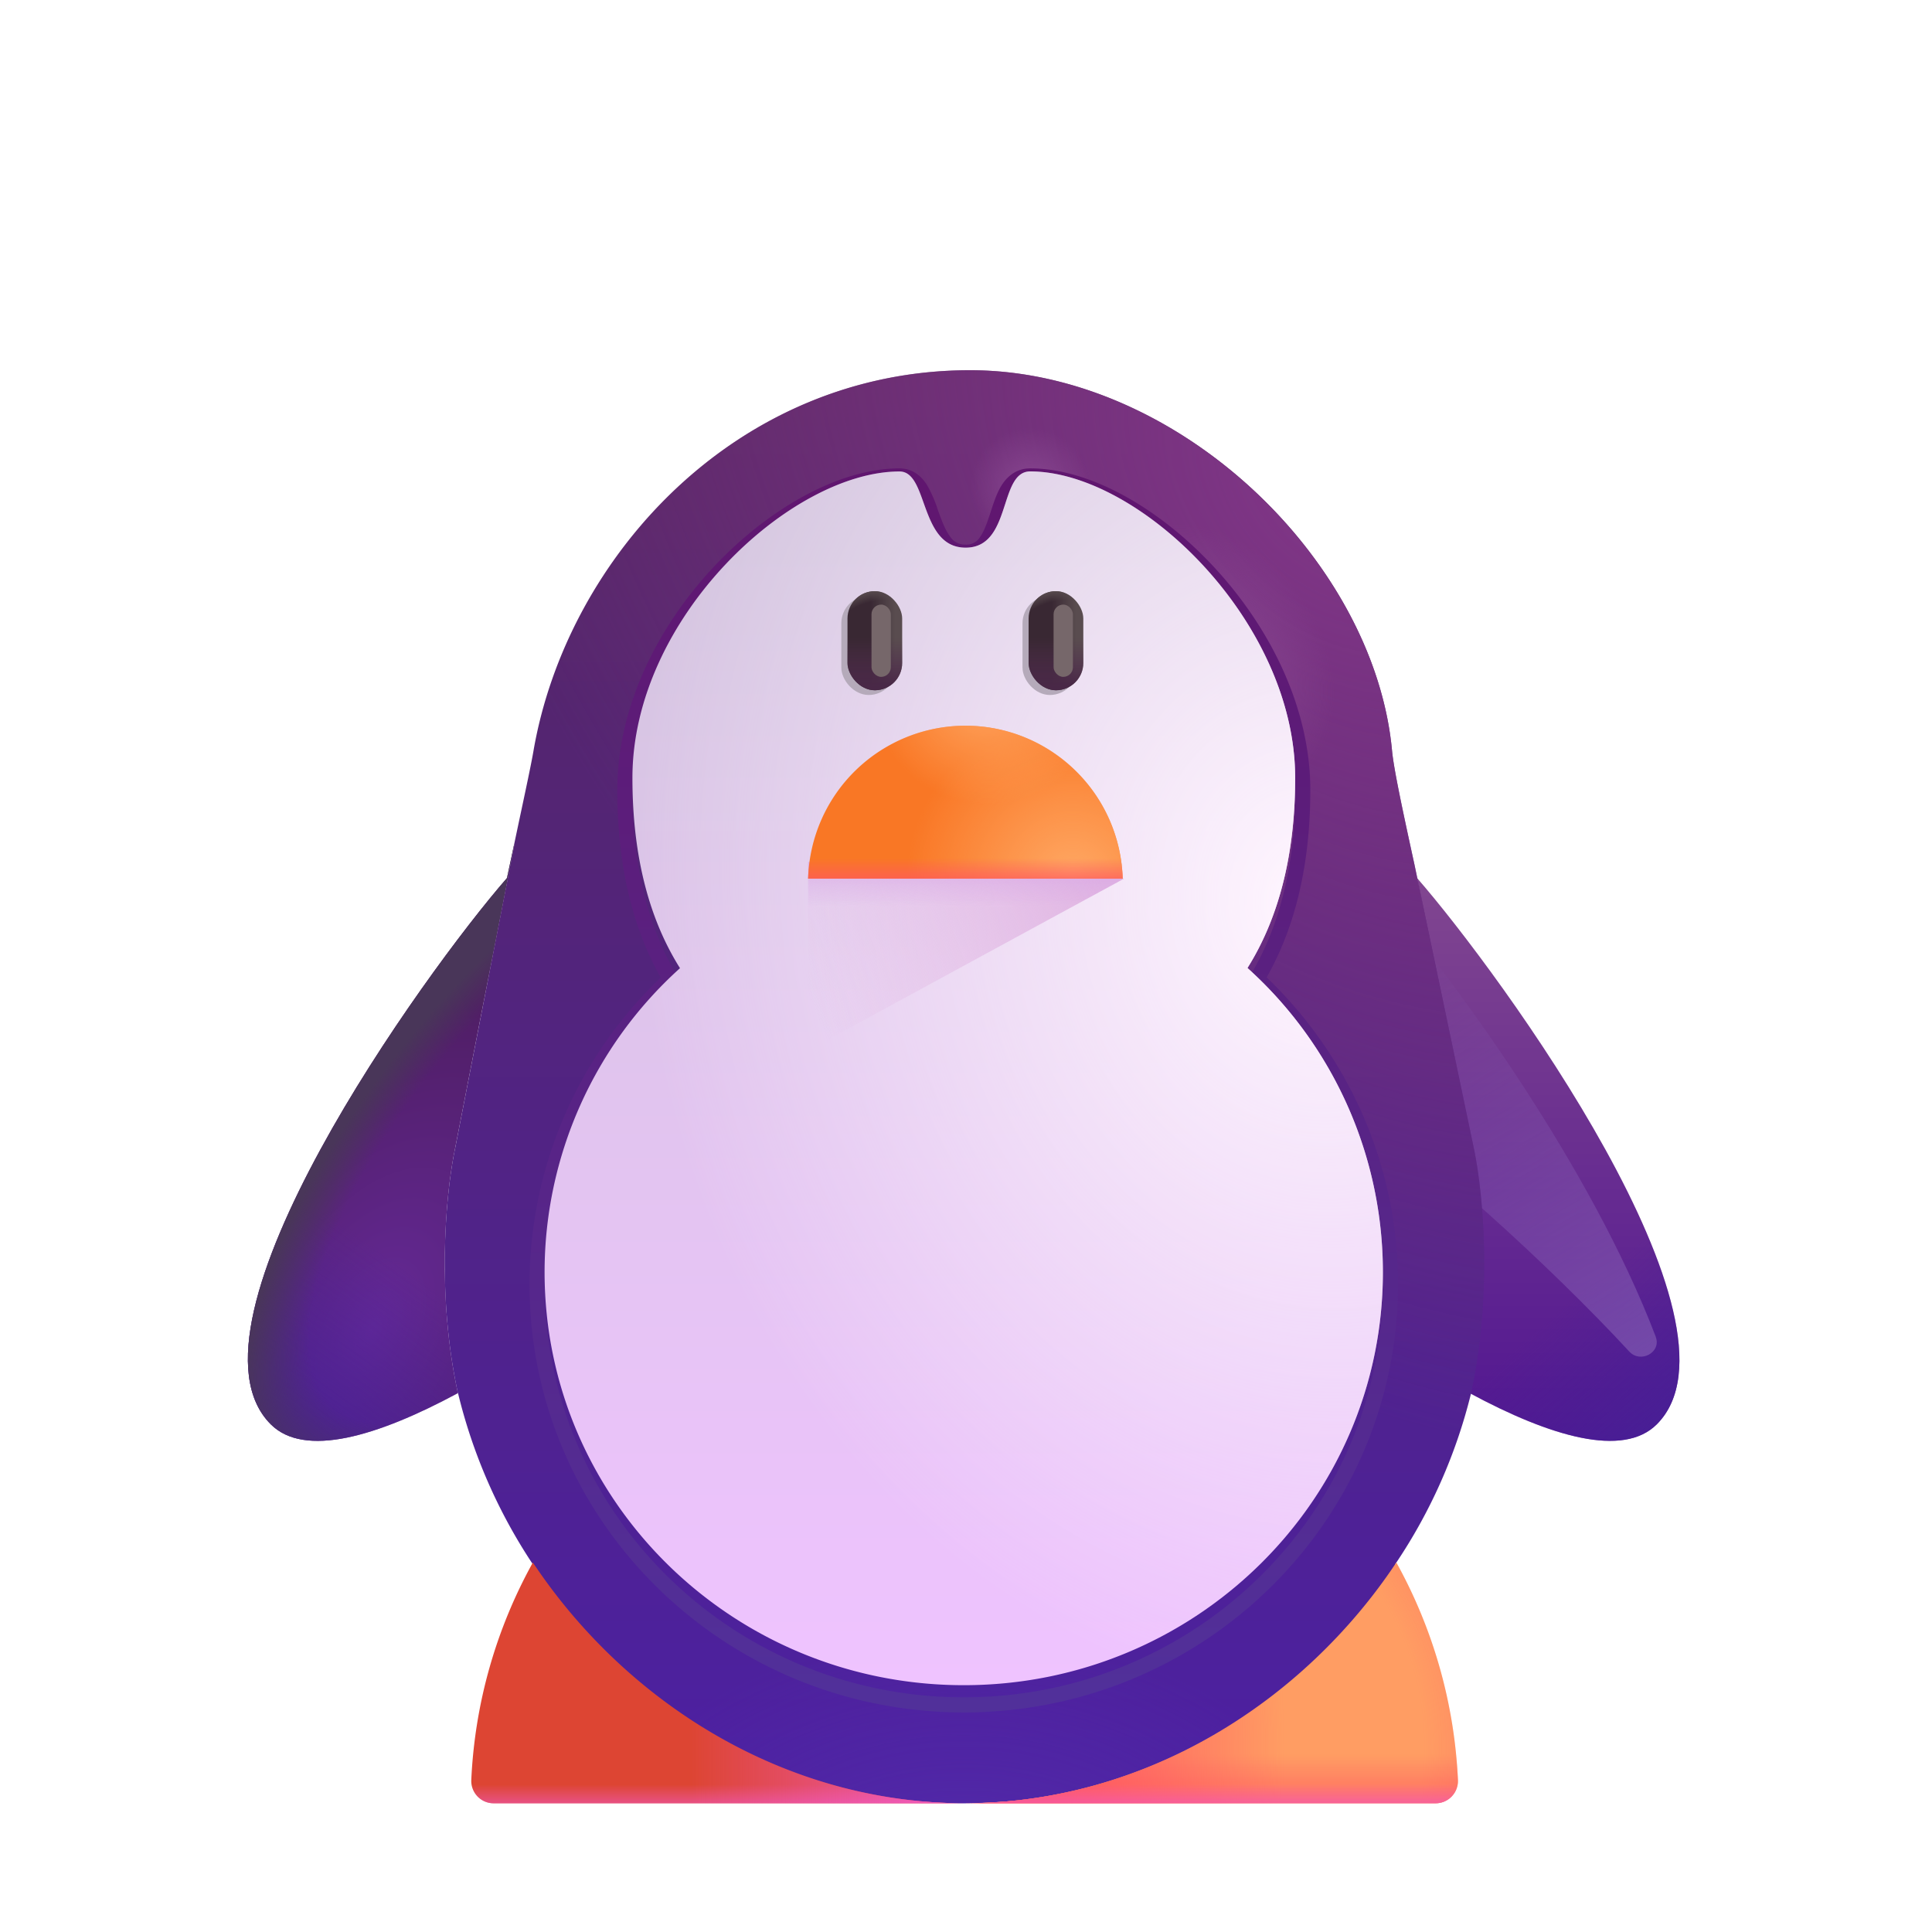 <svg xmlns="http://www.w3.org/2000/svg" fill="none" viewBox="0 0 32 32"><path fill="url(#svg-d7922442-2b2b-4d4f-bc6c-a0fd2b714433-a)" d="M7.584 23.075c-1.34.722-2.542 1.073-3.099.516-1.651-1.65 2.542-7.477 3.912-9.048l.12-.564h.004l-.984 5.047c-.165.793-.3 2.445.047 4.049"/><path fill="url(#svg-67b7e33e-4c96-48d2-b6da-ff24b7940162-b)" d="M7.584 23.075c-1.34.722-2.542 1.073-3.099.516-1.651-1.65 2.542-7.477 3.912-9.048l.12-.564h.004l-.984 5.047c-.165.793-.3 2.445.047 4.049"/><path fill="url(#svg-010fe9de-8dc4-464b-979d-b4526a0c6771-c)" d="M7.584 23.075c-1.34.722-2.542 1.073-3.099.516-1.651-1.65 2.542-7.477 3.912-9.048l.12-.564h.004l-.984 5.047c-.165.793-.3 2.445.047 4.049"/><path fill="url(#svg-b21f500e-c667-4998-b893-852ab456c6ae-d)" d="M24.342 23.075c1.341.722 2.543 1.073 3.1.516 1.65-1.65-2.6-7.477-3.971-9.048.07.394.774 3.74.919 4.483.164.793.3 2.445-.048 4.049"/><path fill="url(#svg-7c9505bf-e4eb-4101-9f13-4fa7fa33bc89-e)" d="M24.342 23.075c1.341.722 2.543 1.073 3.1.516 1.65-1.65-2.6-7.477-3.971-9.048.07.394.774 3.74.919 4.483.164.793.3 2.445-.048 4.049"/><g filter="url(#svg-da78122a-3036-44f6-98bd-5d661173a16c-f)"><path fill="url(#svg-c99b3556-9454-4885-bbbd-ea325c7d9d58-g)" fill-opacity=".75" d="M27.425 22.142c-1.088-2.856-3.33-5.85-4.185-6.897l-.531 3.313c.845.496 2.955 2.395 4.277 3.828.186.202.536.013.438-.244"/></g><path fill="url(#svg-1b86ed66-fbfd-4fe4-a4e2-24389e34c481-h)" d="M16.067 6.132c3.46 0 6.702 3.17 6.99 6.306.028.298.176.99.37 1.878l.986 4.71c.165.793.301 2.448-.048 4.053a8.8 8.8 0 0 1-1.253 2.825l-.264 3.068s-5.133.922-6.995.895c-1.784-.025-6.72-.895-6.72-.895l-.311-3.068a8.9 8.9 0 0 1-1.236-2.83h-.002c-.348-1.603-.212-3.256-.047-4.048l.984-5.046-.004-.001.076-.36c.119-.557.208-.977.243-1.181.553-3.207 3.363-6.306 7.23-6.306"/><path fill="url(#svg-b5e3fd0b-1118-4faf-a119-2e63609c87be-i)" d="M16.067 6.132c3.46 0 6.702 3.17 6.99 6.306.028.298.176.99.37 1.878l.986 4.71c.165.793.301 2.448-.048 4.053a8.8 8.8 0 0 1-1.253 2.825l-.264 3.068s-5.133.922-6.995.895c-1.784-.025-6.72-.895-6.72-.895l-.311-3.068a8.9 8.9 0 0 1-1.236-2.83h-.002c-.348-1.603-.212-3.256-.047-4.048l.984-5.046-.004-.001.076-.36c.119-.557.208-.977.243-1.181.553-3.207 3.363-6.306 7.23-6.306"/><path fill="url(#svg-71554d37-8dd5-4548-9cc9-eadb2723bd7c-j)" d="M16.067 6.132c3.46 0 6.702 3.17 6.99 6.306.028.298.176.99.37 1.878l.986 4.71c.165.793.301 2.448-.048 4.053a8.8 8.8 0 0 1-1.253 2.825l-.264 3.068s-5.133.922-6.995.895c-1.784-.025-6.72-.895-6.72-.895l-.311-3.068a8.9 8.9 0 0 1-1.236-2.83h-.002c-.348-1.603-.212-3.256-.047-4.048l.984-5.046-.004-.001.076-.36c.119-.557.208-.977.243-1.181.553-3.207 3.363-6.306 7.23-6.306"/><path fill="url(#svg-2bfcffec-f09a-4d51-86a6-d83aadf7e253-k)" d="M16.067 6.132c3.46 0 6.702 3.17 6.99 6.306.028.298.176.99.37 1.878l.986 4.71c.165.793.301 2.448-.048 4.053a8.8 8.8 0 0 1-1.253 2.825l-.264 3.068s-5.133.922-6.995.895c-1.784-.025-6.72-.895-6.72-.895l-.311-3.068a8.9 8.9 0 0 1-1.236-2.83h-.002c-.348-1.603-.212-3.256-.047-4.048l.984-5.046-.004-.001.076-.36c.119-.557.208-.977.243-1.181.553-3.207 3.363-6.306 7.23-6.306"/><path fill="url(#svg-3aa54cf5-0416-407f-a369-626568ffb565-l)" d="M16.067 6.132c3.46 0 6.702 3.17 6.99 6.306.028.298.176.99.37 1.878l.986 4.71c.165.793.301 2.448-.048 4.053a8.8 8.8 0 0 1-1.253 2.825l-.264 3.068s-5.133.922-6.995.895c-1.784-.025-6.72-.895-6.72-.895l-.311-3.068a8.9 8.9 0 0 1-1.236-2.83h-.002c-.348-1.603-.212-3.256-.047-4.048l.984-5.046-.004-.001.076-.36c.119-.557.208-.977.243-1.181.553-3.207 3.363-6.306 7.23-6.306"/><g filter="url(#svg-6be4bcfe-4c46-4249-a819-24044ae2df2d-m)"><path stroke="url(#svg-6cbb5971-9aad-4ce8-9f65-b6390ce20a4a-n)" stroke-width=".25" d="M20.822 16.211c.486-.815.756-1.852.756-3.127 0-1.338-.665-2.636-1.552-3.596-.883-.957-2.01-1.605-2.962-1.605-.178 0-.293.102-.37.224-.07.114-.118.262-.162.396l-.003.01c-.057.175-.11.335-.194.454a.39.39 0 0 1-.341.179.42.42 0 0 1-.362-.19c-.091-.124-.152-.291-.216-.469l-.003-.009a2 2 0 0 0-.166-.38c-.072-.114-.181-.215-.348-.215-.944 0-2.08.63-2.975 1.58-.897.953-1.574 2.251-1.574 3.621 0 1.296.273 2.328.752 3.13a6.9 6.9 0 0 0-2.206 5.057c0 3.85 3.166 6.967 7.068 6.967s7.067-3.118 7.067-6.967c0-1.993-.849-3.79-2.209-5.06Z"/></g><g filter="url(#svg-b8727c02-d3cd-4ee2-b0e3-05a2026b708e-o)"><path fill="url(#svg-3192b5d3-1cec-4069-b937-018cb59acc4d-p)" d="M20.662 16.233c.505-.804.79-1.846.79-3.149 0-2.596-2.585-5.076-4.388-5.076-.24 0-.324.26-.416.543-.111.342-.234.72-.654.72-.43 0-.571-.394-.696-.742-.098-.275-.186-.52-.399-.52-1.791 0-4.424 2.416-4.424 5.075 0 1.326.29 2.361.788 3.152A6.78 6.78 0 0 0 9.02 21.27c0 3.778 3.108 6.842 6.943 6.842s6.942-3.064 6.942-6.842a6.78 6.78 0 0 0-2.244-5.038"/><path fill="url(#svg-672a9482-0aac-426d-8dd7-37f139f09bb1-q)" d="M20.662 16.233c.505-.804.79-1.846.79-3.149 0-2.596-2.585-5.076-4.388-5.076-.24 0-.324.26-.416.543-.111.342-.234.72-.654.72-.43 0-.571-.394-.696-.742-.098-.275-.186-.52-.399-.52-1.791 0-4.424 2.416-4.424 5.075 0 1.326.29 2.361.788 3.152A6.78 6.78 0 0 0 9.02 21.27c0 3.778 3.108 6.842 6.943 6.842s6.942-3.064 6.942-6.842a6.78 6.78 0 0 0-2.244-5.038"/></g><g filter="url(#svg-750e9906-4254-4a30-88b1-218f97daeb11-r)"><path fill="url(#svg-febd6a36-4594-4c63-9a9f-26448d0d4f95-s)" d="m13.385 17.398 5.23-2.844-5.23-.278z"/><path fill="url(#svg-ed6118b8-1e17-47a3-8472-5392332f8ce8-t)" d="m13.385 17.398 5.23-2.844-5.23-.278z"/></g><path fill="#F97725" d="M13.385 14.554h5.21a2.606 2.606 0 0 0-5.21 0"/><path fill="url(#svg-e1d322c5-9961-4b3f-8177-542897d91f08-u)" d="M13.385 14.554h5.21a2.606 2.606 0 0 0-5.21 0"/><path fill="url(#svg-d44272d3-efde-48c9-a98d-898e47e4eaf2-v)" d="M13.385 14.554h5.21a2.606 2.606 0 0 0-5.21 0"/><path fill="url(#svg-d9f0bc0c-8cdd-4fed-9237-8e8e3701fada-w)" d="M13.385 14.554h5.21a2.606 2.606 0 0 0-5.21 0"/><g filter="url(#svg-f613f7de-f270-43c4-9e06-834e2ec7d425-x)"><rect width=".906" height="1.641" x="13.935" y="9.87" fill="#B5AABA" rx=".453"/></g><g filter="url(#svg-ce8e8b56-adac-444c-90cb-c56844b59817-y)"><rect width=".906" height="1.641" x="16.936" y="9.87" fill="#B5AABA" rx=".453"/></g><rect width=".906" height="1.641" x="14.037" y="9.792" fill="url(#svg-51f60a1e-abac-4500-a52f-0aa4eb331783-z)" rx=".453"/><rect width=".906" height="1.641" x="14.037" y="9.792" fill="url(#svg-04c56584-ea3b-4e64-9fdf-6e825efecbc2-A)" rx=".453"/><rect width=".906" height="1.641" x="14.037" y="9.792" fill="url(#svg-495ca6f0-2b3f-461d-b071-b44778a36334-B)" rx=".453"/><rect width=".906" height="1.641" x="17.037" y="9.792" fill="url(#svg-8efea153-38bc-483d-9a03-9eba1c148249-C)" rx=".453"/><rect width=".906" height="1.641" x="17.037" y="9.792" fill="url(#svg-06063e55-fc97-476a-b28d-270a7346eb58-D)" rx=".453"/><rect width=".906" height="1.641" x="17.037" y="9.792" fill="url(#svg-7ca44993-a975-4042-8b72-82c391332c07-E)" rx=".453"/><g filter="url(#svg-fab818d5-bda5-4705-afc7-5d9de4ecc14b-F)"><rect width=".32" height="1.197" x="17.451" y="10.014" fill="#76676A" rx=".16"/></g><g filter="url(#svg-e1493eb8-4027-42fe-a90a-5d3bceaa0de0-G)"><rect width=".32" height="1.197" x="14.435" y="10.014" fill="#76676A" rx=".16"/></g><path fill="#FF9D63" d="M15.99 29.868h7.782a.37.37 0 0 0 .376-.385 8.2 8.2 0 0 0-1.02-3.603c-1.541 2.315-4.16 3.98-7.138 3.988"/><path fill="url(#svg-1ce17e82-d7e7-4e16-bb04-2b4a2ea60462-H)" d="M15.99 29.868h7.782a.37.37 0 0 0 .376-.385 8.2 8.2 0 0 0-1.02-3.603c-1.541 2.315-4.16 3.98-7.138 3.988"/><path fill="url(#svg-28893007-8dc2-418c-a47d-280b2cbc95e0-I)" d="M15.99 29.868h7.782a.37.37 0 0 0 .376-.385 8.2 8.2 0 0 0-1.02-3.603c-1.541 2.315-4.16 3.98-7.138 3.988"/><path fill="url(#svg-46b0f985-2d34-4ff4-b3c6-e6cf9e112cb0-J)" d="M15.99 29.868h7.782a.37.37 0 0 0 .376-.385 8.2 8.2 0 0 0-1.02-3.603c-1.541 2.315-4.16 3.98-7.138 3.988"/><path fill="url(#svg-e28c8053-c0cb-46ef-877a-3c7c82cb4bc2-K)" d="M15.99 29.868h7.782a.37.37 0 0 0 .376-.385 8.2 8.2 0 0 0-1.02-3.603c-1.541 2.315-4.16 3.98-7.138 3.988"/><path fill="#DD4533" d="M15.964 29.868H8.182a.37.37 0 0 1-.376-.385 8.2 8.2 0 0 1 1.02-3.603c1.541 2.315 4.16 3.98 7.138 3.988"/><path fill="url(#svg-8abeb862-148d-4f53-a8e6-610caf4b12ca-L)" d="M15.964 29.868H8.182a.37.37 0 0 1-.376-.385 8.2 8.2 0 0 1 1.02-3.603c1.541 2.315 4.16 3.98 7.138 3.988"/><path fill="url(#svg-72c9ccc1-8244-49f0-8f1a-84303a99bd67-M)" d="M15.964 29.868H8.182a.37.37 0 0 1-.376-.385 8.2 8.2 0 0 1 1.02-3.603c1.541 2.315 4.16 3.98 7.138 3.988"/><defs><linearGradient id="svg-67b7e33e-4c96-48d2-b6da-ff24b7940162-b" x1="4.959" x2="7.24" y1="24.558" y2="21.37" gradientUnits="userSpaceOnUse"><stop stop-color="#462096"/><stop offset="1" stop-color="#462096" stop-opacity="0"/></linearGradient><linearGradient id="svg-b21f500e-c667-4998-b893-852ab456c6ae-d" x1="25.644" x2="25.644" y1="14.543" y2="23.866" gradientUnits="userSpaceOnUse"><stop stop-color="#814690"/><stop offset="1" stop-color="#511691"/></linearGradient><linearGradient id="svg-7c9505bf-e4eb-4101-9f13-4fa7fa33bc89-e" x1="27.303" x2="25.244" y1="24.589" y2="22.193" gradientUnits="userSpaceOnUse"><stop stop-color="#462096"/><stop offset="1" stop-color="#462096" stop-opacity="0"/></linearGradient><linearGradient id="svg-c99b3556-9454-4885-bbbd-ea325c7d9d58-g" x1="28.317" x2="23.803" y1="23.37" y2="15.495" gradientUnits="userSpaceOnUse"><stop stop-color="#8760B5"/><stop offset="1" stop-color="#8760B5" stop-opacity="0"/></linearGradient><linearGradient id="svg-1b86ed66-fbfd-4fe4-a4e2-24389e34c481-h" x1="15.975" x2="15.975" y1="5.808" y2="29.868" gradientUnits="userSpaceOnUse"><stop stop-color="#57275F"/><stop offset="1" stop-color="#4C20A3"/></linearGradient><linearGradient id="svg-6cbb5971-9aad-4ce8-9f65-b6390ce20a4a-n" x1="15.964" x2="15.964" y1="8.008" y2="28.113" gradientUnits="userSpaceOnUse"><stop stop-color="#60166F"/><stop offset="1" stop-color="#51309A"/></linearGradient><linearGradient id="svg-3192b5d3-1cec-4069-b937-018cb59acc4d-p" x1="15.964" x2="15.964" y1="9.245" y2="28.113" gradientUnits="userSpaceOnUse"><stop stop-color="#D4C5DF"/><stop offset="1" stop-color="#EFC3FF"/></linearGradient><linearGradient id="svg-febd6a36-4594-4c63-9a9f-26448d0d4f95-s" x1="18.24" x2="13.385" y1="14.554" y2="16.429" gradientUnits="userSpaceOnUse"><stop stop-color="#E0B4E2"/><stop offset="1" stop-color="#E0B4E2" stop-opacity="0"/></linearGradient><linearGradient id="svg-ed6118b8-1e17-47a3-8472-5392332f8ce8-t" x1="16" x2="16" y1="13.933" y2="15.026" gradientUnits="userSpaceOnUse"><stop stop-color="#D9A7E6"/><stop offset="1" stop-color="#D9A7E6" stop-opacity="0"/></linearGradient><linearGradient id="svg-d9f0bc0c-8cdd-4fed-9237-8e8e3701fada-w" x1="15.99" x2="15.99" y1="14.808" y2="14.214" gradientUnits="userSpaceOnUse"><stop offset=".136" stop-color="#FF5762"/><stop offset="1" stop-color="#FF5762" stop-opacity="0"/></linearGradient><linearGradient id="svg-51f60a1e-abac-4500-a52f-0aa4eb331783-z" x1="14.943" x2="14.419" y1="10.51" y2="10.51" gradientUnits="userSpaceOnUse"><stop offset=".225" stop-color="#594C4F"/><stop offset="1" stop-color="#392833"/></linearGradient><linearGradient id="svg-04c56584-ea3b-4e64-9fdf-6e825efecbc2-A" x1="15.085" x2="15.085" y1="11.356" y2="10.574" gradientUnits="userSpaceOnUse"><stop stop-color="#492847"/><stop offset="1" stop-color="#552D52" stop-opacity="0"/></linearGradient><linearGradient id="svg-8efea153-38bc-483d-9a03-9eba1c148249-C" x1="17.943" x2="17.419" y1="10.51" y2="10.51" gradientUnits="userSpaceOnUse"><stop offset=".225" stop-color="#594C4F"/><stop offset="1" stop-color="#392833"/></linearGradient><linearGradient id="svg-06063e55-fc97-476a-b28d-270a7346eb58-D" x1="18.085" x2="18.085" y1="11.356" y2="10.574" gradientUnits="userSpaceOnUse"><stop stop-color="#492847"/><stop offset="1" stop-color="#552D52" stop-opacity="0"/></linearGradient><linearGradient id="svg-1ce17e82-d7e7-4e16-bb04-2b4a2ea60462-H" x1="20.069" x2="20.069" y1="30.433" y2="29.058" gradientUnits="userSpaceOnUse"><stop offset=".136" stop-color="#FF5762"/><stop offset="1" stop-color="#FF5762" stop-opacity="0"/></linearGradient><linearGradient id="svg-e28c8053-c0cb-46ef-877a-3c7c82cb4bc2-K" x1="20.069" x2="20.069" y1="30.127" y2="29.436" gradientUnits="userSpaceOnUse"><stop stop-color="#F15CC7"/><stop offset=".828" stop-color="#F15CC7" stop-opacity="0"/></linearGradient><linearGradient id="svg-8abeb862-148d-4f53-a8e6-610caf4b12ca-L" x1="11.884" x2="11.884" y1="30.127" y2="29.436" gradientUnits="userSpaceOnUse"><stop stop-color="#F15CC7"/><stop offset=".828" stop-color="#F15CC7" stop-opacity="0"/></linearGradient><linearGradient id="svg-72c9ccc1-8244-49f0-8f1a-84303a99bd67-M" x1="16.521" x2="11.443" y1="29.436" y2="29.436" gradientUnits="userSpaceOnUse"><stop stop-color="#F15CC7"/><stop offset="1" stop-color="#F15CC7" stop-opacity="0"/></linearGradient><radialGradient id="svg-d7922442-2b2b-4d4f-bc6c-a0fd2b714433-a" cx="0" cy="0" r="1" gradientTransform="rotate(-62.482 21.255 5.963)scale(5.884 3.376)" gradientUnits="userSpaceOnUse"><stop stop-color="#652998"/><stop offset="1" stop-color="#501E65"/></radialGradient><radialGradient id="svg-010fe9de-8dc4-464b-979d-b4526a0c6771-c" cx="0" cy="0" r="1" gradientTransform="rotate(130.427 .267 11.602)scale(7.301 3.024)" gradientUnits="userSpaceOnUse"><stop offset=".786" stop-color="#493659" stop-opacity="0"/><stop offset="1" stop-color="#493659"/></radialGradient><radialGradient id="svg-b5e3fd0b-1118-4faf-a119-2e63609c87be-i" cx="0" cy="0" r="1" gradientTransform="rotate(138.39 9.464 8.207)scale(12.706 18.456)" gradientUnits="userSpaceOnUse"><stop stop-color="#813687"/><stop offset="1" stop-color="#813687" stop-opacity="0"/></radialGradient><radialGradient id="svg-71554d37-8dd5-4548-9cc9-eadb2723bd7c-j" cx="0" cy="0" r="1" gradientTransform="matrix(0 -5.812 7.203 0 15.975 32.808)" gradientUnits="userSpaceOnUse"><stop stop-color="#552EAA"/><stop offset="1" stop-color="#552EAA" stop-opacity="0"/></radialGradient><radialGradient id="svg-2bfcffec-f09a-4d51-86a6-d83aadf7e253-k" cx="0" cy="0" r="1" gradientTransform="matrix(.797 .641 -.621 .772 17.084 8.089)" gradientUnits="userSpaceOnUse"><stop stop-color="#884790"/><stop offset="1" stop-color="#884790" stop-opacity="0"/></radialGradient><radialGradient id="svg-3aa54cf5-0416-407f-a369-626568ffb565-l" cx="0" cy="0" r="1" gradientTransform="matrix(1.5 -1.062 1.402 1.979 20.053 10.933)" gradientUnits="userSpaceOnUse"><stop stop-color="#884790"/><stop offset="1" stop-color="#884790" stop-opacity="0"/></radialGradient><radialGradient id="svg-672a9482-0aac-426d-8dd7-37f139f09bb1-q" cx="0" cy="0" r="1" gradientTransform="rotate(171.69 10.35 8.383)scale(11.243 13.427)" gradientUnits="userSpaceOnUse"><stop stop-color="#FFF6FF"/><stop offset="1" stop-color="#FFF6FF" stop-opacity="0"/></radialGradient><radialGradient id="svg-e1d322c5-9961-4b3f-8177-542897d91f08-u" cx="0" cy="0" r="1" gradientTransform="matrix(-2.75 0 0 -2.696 17.771 14.554)" gradientUnits="userSpaceOnUse"><stop stop-color="#FFA864"/><stop offset="1" stop-color="#FFA864" stop-opacity="0"/></radialGradient><radialGradient id="svg-d44272d3-efde-48c9-a98d-898e47e4eaf2-v" cx="0" cy="0" r="1" gradientTransform="rotate(106.025 3.889 11.864)scale(1.924 1.936)" gradientUnits="userSpaceOnUse"><stop stop-color="#FFA864"/><stop offset="1" stop-color="#FFA864" stop-opacity="0"/></radialGradient><radialGradient id="svg-495ca6f0-2b3f-461d-b071-b44778a36334-B" cx="0" cy="0" r="1" gradientTransform="rotate(-106.254 11.322 -.1)scale(.967 1.131)" gradientUnits="userSpaceOnUse"><stop offset=".814" stop-color="#594C4F" stop-opacity="0"/><stop offset="1" stop-color="#594C4F"/></radialGradient><radialGradient id="svg-7ca44993-a975-4042-8b72-82c391332c07-E" cx="0" cy="0" r="1" gradientTransform="rotate(-106.254 12.822 -1.225)scale(.967 1.131)" gradientUnits="userSpaceOnUse"><stop offset=".814" stop-color="#594C4F" stop-opacity="0"/><stop offset="1" stop-color="#594C4F"/></radialGradient><radialGradient id="svg-28893007-8dc2-418c-a47d-280b2cbc95e0-I" cx="0" cy="0" r="1" gradientTransform="matrix(4.25 0 0 8.693 17.021 28.933)" gradientUnits="userSpaceOnUse"><stop offset=".136" stop-color="#FF5762"/><stop offset="1" stop-color="#FF5762" stop-opacity="0"/></radialGradient><radialGradient id="svg-46b0f985-2d34-4ff4-b3c6-e6cf9e112cb0-J" cx="0" cy="0" r="1" gradientTransform="matrix(8.438 0 0 8.199 18.615 28.933)" gradientUnits="userSpaceOnUse"><stop offset=".587" stop-color="#FF5762" stop-opacity="0"/><stop offset="1" stop-color="#FF5762"/></radialGradient><filter id="svg-da78122a-3036-44f6-98bd-5d661173a16c-f" width="6.232" height="8.726" x="21.959" y="14.495" color-interpolation-filters="sRGB" filterUnits="userSpaceOnUse"><feFlood flood-opacity="0" result="BackgroundImageFix"/><feBlend in="SourceGraphic" in2="BackgroundImageFix" result="shape"/><feGaussianBlur result="effect1_foregroundBlur_28327_4875" stdDeviation=".375"/></filter><filter id="svg-6be4bcfe-4c46-4249-a819-24044ae2df2d-m" width="14.785" height="21.005" x="8.571" y="7.558" color-interpolation-filters="sRGB" filterUnits="userSpaceOnUse"><feFlood flood-opacity="0" result="BackgroundImageFix"/><feBlend in="SourceGraphic" in2="BackgroundImageFix" result="shape"/><feGaussianBlur result="effect1_foregroundBlur_28327_4875" stdDeviation=".1"/></filter><filter id="svg-b8727c02-d3cd-4ee2-b0e3-05a2026b708e-o" width="13.885" height="20.305" x="9.021" y="7.808" color-interpolation-filters="sRGB" filterUnits="userSpaceOnUse"><feFlood flood-opacity="0" result="BackgroundImageFix"/><feBlend in="SourceGraphic" in2="BackgroundImageFix" result="shape"/><feColorMatrix in="SourceAlpha" result="hardAlpha" values="0 0 0 0 0 0 0 0 0 0 0 0 0 0 0 0 0 0 127 0"/><feOffset dy="-.2"/><feGaussianBlur stdDeviation=".25"/><feComposite in2="hardAlpha" k2="-1" k3="1" operator="arithmetic"/><feColorMatrix values="0 0 0 0 0.712 0 0 0 0 0.657 0 0 0 0 0.754 0 0 0 1 0"/><feBlend in2="shape" result="effect1_innerShadow_28327_4875"/></filter><filter id="svg-750e9906-4254-4a30-88b1-218f97daeb11-r" width="6.73" height="4.621" x="12.635" y="13.526" color-interpolation-filters="sRGB" filterUnits="userSpaceOnUse"><feFlood flood-opacity="0" result="BackgroundImageFix"/><feBlend in="SourceGraphic" in2="BackgroundImageFix" result="shape"/><feGaussianBlur result="effect1_foregroundBlur_28327_4875" stdDeviation=".375"/></filter><filter id="svg-f613f7de-f270-43c4-9e06-834e2ec7d425-x" width="1.906" height="2.641" x="13.435" y="9.37" color-interpolation-filters="sRGB" filterUnits="userSpaceOnUse"><feFlood flood-opacity="0" result="BackgroundImageFix"/><feBlend in="SourceGraphic" in2="BackgroundImageFix" result="shape"/><feGaussianBlur result="effect1_foregroundBlur_28327_4875" stdDeviation=".25"/></filter><filter id="svg-ce8e8b56-adac-444c-90cb-c56844b59817-y" width="1.906" height="2.641" x="16.436" y="9.37" color-interpolation-filters="sRGB" filterUnits="userSpaceOnUse"><feFlood flood-opacity="0" result="BackgroundImageFix"/><feBlend in="SourceGraphic" in2="BackgroundImageFix" result="shape"/><feGaussianBlur result="effect1_foregroundBlur_28327_4875" stdDeviation=".25"/></filter><filter id="svg-fab818d5-bda5-4705-afc7-5d9de4ecc14b-F" width="1.12" height="1.997" x="17.051" y="9.614" color-interpolation-filters="sRGB" filterUnits="userSpaceOnUse"><feFlood flood-opacity="0" result="BackgroundImageFix"/><feBlend in="SourceGraphic" in2="BackgroundImageFix" result="shape"/><feGaussianBlur result="effect1_foregroundBlur_28327_4875" stdDeviation=".2"/></filter><filter id="svg-e1493eb8-4027-42fe-a90a-5d3bceaa0de0-G" width="1.12" height="1.997" x="14.036" y="9.614" color-interpolation-filters="sRGB" filterUnits="userSpaceOnUse"><feFlood flood-opacity="0" result="BackgroundImageFix"/><feBlend in="SourceGraphic" in2="BackgroundImageFix" result="shape"/><feGaussianBlur result="effect1_foregroundBlur_28327_4875" stdDeviation=".2"/></filter></defs></svg>